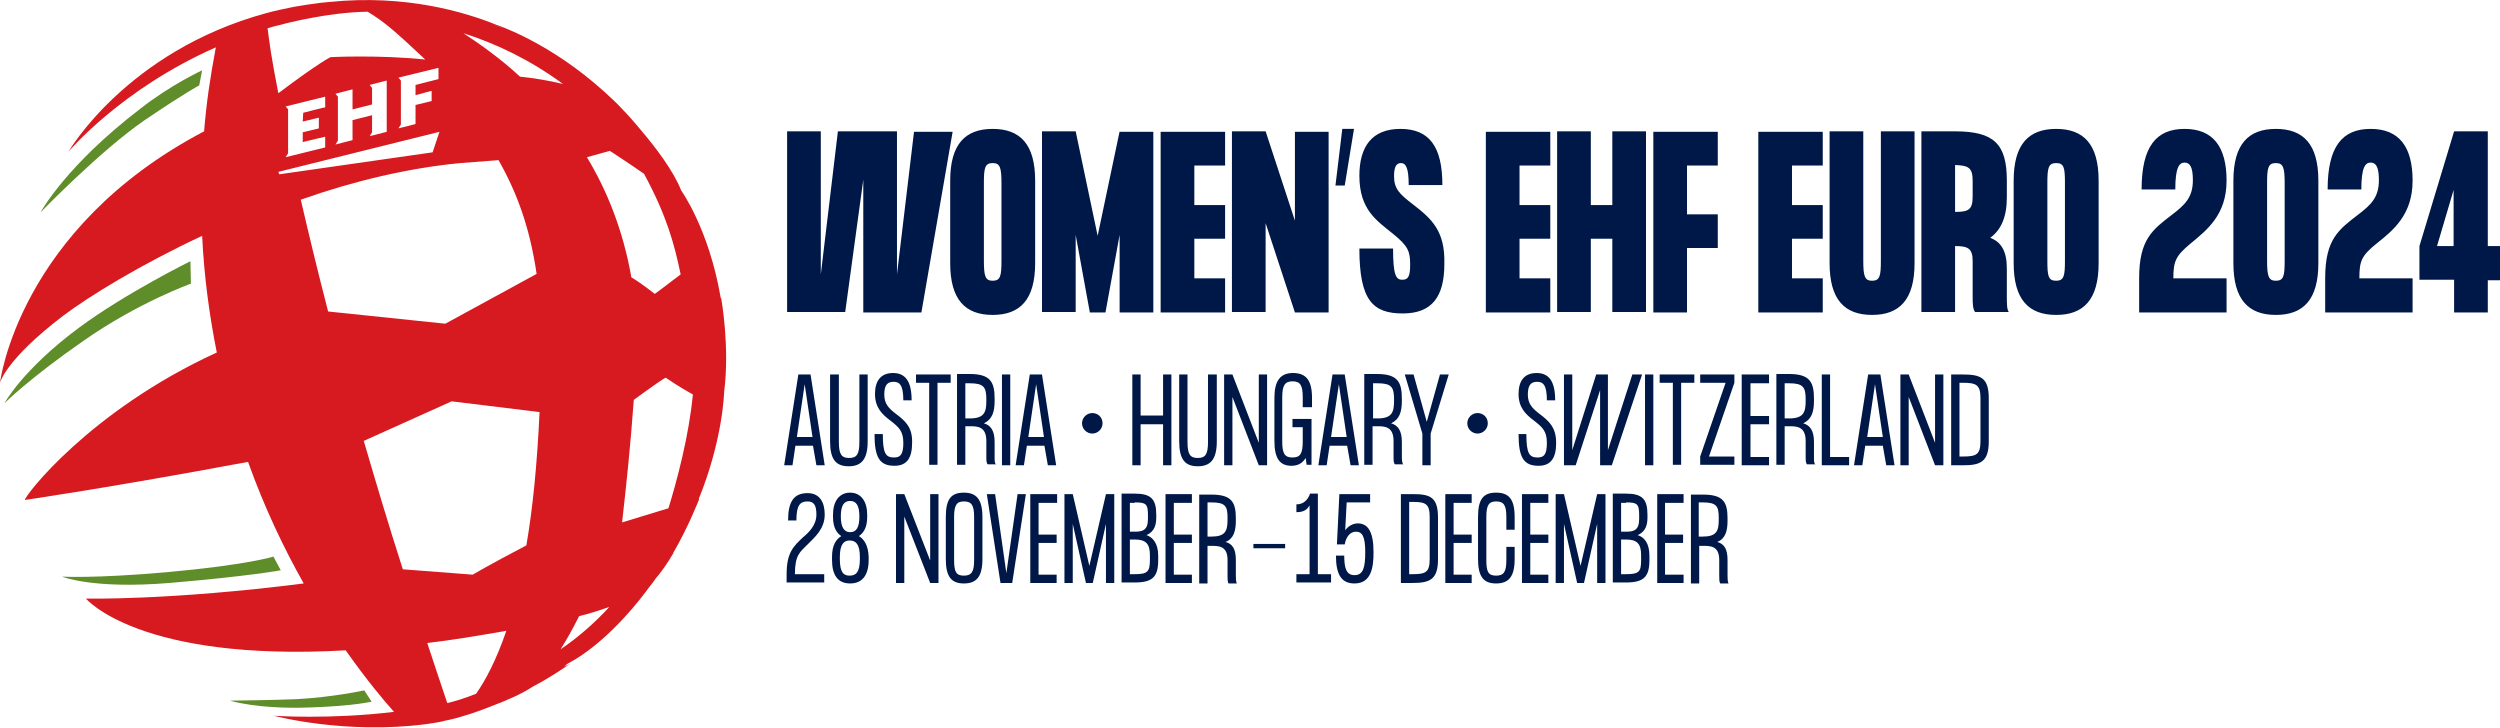 <svg width="261" height="76" viewBox="0 0 261 76" fill="none" xmlns="http://www.w3.org/2000/svg">
<g clip-path="url(#clip0_3838_594)">
<path d="M204.926 47.66H204.569V39.963H204.926C206.302 39.963 206.761 40.167 206.761 41.543V46.029C206.761 47.456 206.353 47.66 204.926 47.66ZM204.926 39.096H203.702V48.577H204.926C206.761 48.577 207.628 48.22 207.628 46.08V41.594C207.628 39.453 206.812 39.096 204.926 39.096ZM202.02 39.096V46.232L199.267 39.096H198.401V48.577H199.267V41.441L202.02 48.577H202.887V39.096H202.02ZM194.934 45.621L195.75 40.116L196.566 45.621H194.934ZM196.923 48.577H197.789L196.311 39.096H195.036L193.558 48.577H194.425L194.731 46.538H196.566L196.923 48.577ZM191.06 47.66V39.096H190.194V48.577H193.048V47.711H191.06V47.66ZM186.319 43.684V40.014H186.778C188.256 40.014 188.511 40.422 188.511 41.696V41.9C188.511 43.072 188.256 43.684 186.778 43.684H186.319ZM189.378 47.711V46.13C189.378 44.958 188.97 44.397 188.256 44.194C189.123 43.786 189.378 43.021 189.378 41.849V41.645C189.378 39.912 188.97 39.045 186.778 39.045H185.453V48.526H186.319V44.499H186.778C187.543 44.499 188.511 44.499 188.511 46.029V47.66C188.511 48.017 188.511 48.373 188.664 48.475H189.531C189.378 48.424 189.378 48.067 189.378 47.711ZM184.688 39.963V39.096H181.833V48.577H184.688V47.711H182.751V44.295H184.688V43.429H182.751V40.014H184.688V39.963ZM181.069 39.096H177.5V39.963H180.151L177.5 47.66V48.526H181.069V47.66H178.418L181.069 39.963V39.096ZM176.94 39.096H173.269V39.963H174.646V48.526H175.512V39.963H176.889V39.096H176.94ZM171.74 48.577H172.607V39.096H171.74V48.577ZM170.415 39.096L167.866 46.997V39.096H166.642L164.145 46.997V39.096H163.278V48.577H164.501L167.05 40.727V48.577H168.274L171.434 39.096H170.415ZM160.678 43.174C159.965 42.613 159.506 42.155 159.506 41.186C159.506 40.167 159.863 39.861 160.474 39.861C161.086 39.861 161.494 40.167 161.494 41.798H162.36C162.36 39.861 161.749 38.943 160.423 38.943C159.098 38.943 158.537 39.81 158.537 41.135C158.537 42.562 159.302 43.276 160.117 43.888C161.035 44.601 161.494 45.009 161.494 46.232C161.494 47.456 161.188 47.762 160.525 47.762C159.659 47.762 159.353 47.354 159.353 45.315H158.537C158.537 47.813 159.098 48.628 160.627 48.628C161.953 48.628 162.462 47.762 162.462 46.232C162.462 44.601 161.698 43.939 160.678 43.174ZM154.255 45.264C154.816 45.264 155.326 44.805 155.326 44.194C155.326 43.531 154.816 43.123 154.255 43.123C153.694 43.123 153.185 43.582 153.185 44.194C153.185 44.805 153.694 45.264 154.255 45.264ZM148.495 45.264V48.577H149.361V45.264L151.248 39.096H150.33L148.954 44.041L147.577 39.096H146.66L148.495 45.264ZM143.346 43.684V40.014H143.805C145.283 40.014 145.538 40.422 145.538 41.696V41.9C145.538 43.072 145.283 43.684 143.805 43.684H143.346ZM146.354 47.711V46.13C146.354 44.958 145.946 44.397 145.232 44.194C146.099 43.786 146.354 43.021 146.354 41.849V41.645C146.354 39.912 145.946 39.045 143.754 39.045H142.429V48.526H143.295V44.499H143.754C144.519 44.499 145.487 44.499 145.487 46.029V47.66C145.487 48.017 145.487 48.373 145.64 48.475H146.507C146.405 48.424 146.354 48.067 146.354 47.711ZM138.962 45.621L139.778 40.116L140.593 45.621H138.962ZM141.001 48.577H141.868L140.389 39.096H139.115L137.637 48.577H138.503L138.809 46.538H140.644L141.001 48.577ZM136.974 42.511V41.543C136.974 39.708 136.362 38.943 134.986 38.943C133.661 38.943 133.049 39.759 133.049 41.543V46.029C133.049 47.864 133.61 48.628 134.833 48.628C135.547 48.628 136.006 48.322 136.311 47.813L136.413 48.526H136.923V43.735H134.935V44.601H136.006V46.08C136.006 47.354 135.751 47.762 134.935 47.762C134.119 47.762 133.865 47.354 133.865 46.08V41.492C133.865 40.269 134.119 39.81 134.935 39.81C135.751 39.81 136.006 40.218 136.006 41.492V42.511H136.974ZM131.418 39.096V46.232L128.665 39.096H127.798V48.577H128.665V41.441L131.418 48.577H132.284V39.096H131.418ZM126.983 39.096H126.116V46.13C126.116 47.405 125.861 47.813 125.046 47.813C124.23 47.813 123.975 47.405 123.975 46.13V39.096H123.108V46.08C123.108 47.965 123.72 48.679 125.046 48.679C126.371 48.679 127.034 47.965 127.034 46.08V39.096H126.983ZM121.426 39.096V43.378H119.081V39.096H118.215V48.577H119.081V44.295H121.426V48.577H122.293V39.096H121.426ZM114.035 45.264C114.595 45.264 115.105 44.805 115.105 44.194C115.105 43.531 114.595 43.123 114.035 43.123C113.474 43.123 112.964 43.582 112.964 44.194C112.964 44.805 113.474 45.264 114.035 45.264ZM107.357 45.621L108.172 40.116L108.988 45.621H107.357ZM109.396 48.577H110.262L108.784 39.096H107.51L106.031 48.577H106.898L107.204 46.538H109.039L109.396 48.577ZM104.604 48.577H105.471V39.096H104.604V48.577ZM100.781 43.684V40.014H101.24C102.718 40.014 102.973 40.422 102.973 41.696V41.9C102.973 43.072 102.718 43.684 101.24 43.684H100.781ZM103.839 47.711V46.13C103.839 44.958 103.431 44.397 102.718 44.194C103.584 43.786 103.839 43.021 103.839 41.849V41.645C103.839 39.912 103.431 39.045 101.24 39.045H99.914V48.526H100.781V44.499H101.24C102.004 44.499 102.973 44.499 102.973 46.029V47.66C102.973 48.017 102.973 48.373 103.126 48.475H103.992C103.839 48.424 103.839 48.067 103.839 47.711ZM99.302 39.096H95.632V39.963H97.008V48.526H97.875V39.963H99.251V39.096H99.302ZM93.491 43.174C92.777 42.613 92.319 42.155 92.319 41.186C92.319 40.167 92.675 39.861 93.287 39.861C93.899 39.861 94.307 40.167 94.307 41.798H95.173C95.173 39.861 94.562 38.943 93.236 38.943C91.911 38.943 91.35 39.81 91.35 41.135C91.35 42.562 92.115 43.276 92.93 43.888C93.848 44.601 94.307 45.009 94.307 46.232C94.307 47.456 94.001 47.762 93.338 47.762C92.472 47.762 92.166 47.354 92.166 45.315H91.299C91.299 47.813 91.86 48.628 93.389 48.628C94.715 48.628 95.224 47.762 95.224 46.232C95.275 44.601 94.511 43.939 93.491 43.174ZM90.585 39.096H89.719V46.13C89.719 47.405 89.464 47.813 88.648 47.813C87.833 47.813 87.578 47.405 87.578 46.13V39.096H86.66V46.08C86.66 47.965 87.272 48.679 88.597 48.679C89.923 48.679 90.585 47.965 90.585 46.08V39.096ZM83.194 45.621L84.009 40.116L84.825 45.621H83.194ZM85.233 48.577H86.1L84.621 39.096H83.347L81.868 48.577H82.735L83.041 46.538H84.876L85.233 48.577Z" fill="#001848"/>
<path d="M177.348 56.07V52.451H177.755C179.234 52.451 179.438 52.859 179.438 54.082V54.286C179.438 55.459 179.183 56.019 177.755 56.019H177.348V56.07ZM180.355 59.995V58.466C180.355 57.294 179.998 56.784 179.285 56.58C180.151 56.223 180.355 55.407 180.355 54.337V54.133C180.355 52.451 179.947 51.636 177.806 51.636H176.532V60.913H177.398V56.988H177.806C178.571 56.988 179.489 56.988 179.489 58.466V60.097C179.489 60.454 179.489 60.76 179.59 60.913H180.457C180.355 60.709 180.355 60.352 180.355 59.995ZM175.767 52.451V51.585H173.015V60.862H175.767V59.995H173.83V56.682H175.716V55.815H173.83V52.502H175.767V52.451ZM169.752 59.944H169.242V56.325H169.752C170.924 56.325 171.332 56.784 171.332 57.956V58.466C171.332 59.689 171.128 59.944 169.752 59.944ZM169.752 52.451C170.924 52.451 171.128 52.604 171.128 53.776V54.184C171.128 55.356 170.568 55.509 169.752 55.509H169.242V52.502H169.752V52.451ZM170.975 55.866C171.536 55.611 171.995 55.153 171.995 54.082V53.725C171.995 52.094 171.434 51.534 169.752 51.534H168.376V60.811H169.752C171.638 60.811 172.199 60.199 172.199 58.466V58.007C172.199 56.682 171.638 56.07 170.975 55.866ZM166.744 51.585L165.011 59.078L163.278 51.585H162.411V60.862H163.278V54.694L164.654 60.862H165.368L166.744 54.694V60.862H167.611V51.585H166.744ZM161.647 52.451V51.585H158.894V60.862H161.647V59.995H159.761V56.682H161.647V55.815H159.761V52.502H161.647V52.451ZM157.263 55.306H158.129V53.98C158.129 52.094 157.518 51.432 156.192 51.432C154.867 51.432 154.306 52.094 154.306 53.98V58.364C154.306 60.25 154.918 60.913 156.192 60.913C157.518 60.913 158.129 60.199 158.129 58.364V57.09H157.263V58.466C157.263 59.689 157.008 60.097 156.192 60.097C155.377 60.097 155.173 59.689 155.173 58.466V53.98C155.173 52.757 155.428 52.349 156.192 52.349C157.008 52.349 157.263 52.757 157.263 53.98V55.306ZM153.643 52.451V51.585H150.891V60.862H153.643V59.995H151.757V56.682H153.643V55.815H151.757V52.502H153.643V52.451ZM147.475 59.944H147.118V52.4H147.475C148.852 52.4 149.259 52.604 149.259 53.98V58.364C149.259 59.74 148.852 59.944 147.475 59.944ZM147.475 51.585H146.252V60.862H147.475C149.259 60.862 150.126 60.505 150.126 58.415V54.031C150.126 51.89 149.31 51.585 147.475 51.585ZM141.766 54.643C141.205 54.643 140.746 54.949 140.44 55.356L140.593 52.451H143.04V51.585H139.829L139.574 56.835H140.39C140.491 56.223 140.848 55.509 141.562 55.509C142.225 55.509 142.531 56.019 142.531 57.65C142.531 59.23 142.327 60.046 141.409 60.046C140.542 60.046 140.339 59.281 140.339 58.007H139.472C139.472 60.046 140.084 60.913 141.409 60.913C143.193 60.913 143.397 59.179 143.397 57.65C143.397 55.56 142.836 54.643 141.766 54.643ZM137.586 59.944V51.534H136.77C136.515 52.247 136.056 52.655 135.343 52.655V53.471C136.107 53.471 136.464 53.216 136.719 52.757V59.944H135.343V60.811H138.962V59.944H137.586ZM130.857 57.242H134.17V56.784H130.857V57.242ZM126.065 56.07V52.451H126.473C127.951 52.451 128.155 52.859 128.155 54.082V54.286C128.155 55.459 127.9 56.019 126.473 56.019H126.065V56.07ZM129.022 59.995V58.466C129.022 57.294 128.665 56.784 127.951 56.58C128.818 56.223 129.022 55.407 129.022 54.337V54.133C129.022 52.451 128.614 51.636 126.473 51.636H125.198V60.913H126.065V56.988H126.473C127.238 56.988 128.155 56.988 128.155 58.466V60.097C128.155 60.454 128.155 60.76 128.257 60.913H129.124C129.022 60.709 129.022 60.352 129.022 59.995ZM124.434 52.451V51.585H121.681V60.862H124.434V59.995H122.548V56.682H124.434V55.815H122.548V52.502H124.434V52.451ZM118.47 59.944H117.96V56.325H118.47C119.642 56.325 120.05 56.784 120.05 57.956V58.466C120.05 59.689 119.795 59.944 118.47 59.944ZM118.47 52.451C119.642 52.451 119.846 52.604 119.846 53.776V54.184C119.846 55.356 119.285 55.509 118.47 55.509H117.96V52.502H118.47V52.451ZM119.693 55.866C120.254 55.611 120.713 55.153 120.713 54.082V53.725C120.713 52.094 120.152 51.534 118.47 51.534H117.093V60.811H118.47C120.356 60.811 120.916 60.199 120.916 58.466V58.007C120.916 56.682 120.305 56.07 119.693 55.866ZM115.462 51.585L113.729 59.078L111.996 51.585H111.129V60.862H111.996V54.694L113.372 60.862H114.086L115.462 54.694V60.862H116.329V51.585H115.462ZM110.364 52.451V51.585H107.561V60.862H110.313V59.995H108.427V56.682H110.313V55.815H108.427V52.502H110.364V52.451ZM106.235 51.585L105.063 59.842L103.89 51.585H103.024L104.451 60.862H105.674L107.102 51.585H106.235ZM101.698 58.466C101.698 59.689 101.443 60.097 100.628 60.097C99.812 60.097 99.608 59.689 99.608 58.466V53.98C99.608 52.757 99.863 52.349 100.628 52.349C101.443 52.349 101.698 52.757 101.698 53.98V58.466ZM100.628 51.432C99.302 51.432 98.742 52.094 98.742 53.98V58.364C98.742 60.25 99.353 60.913 100.628 60.913C101.953 60.913 102.565 60.199 102.565 58.364V53.98C102.565 52.145 101.953 51.432 100.628 51.432ZM97.11 51.585V58.517L94.409 51.585H93.542V60.862H94.409V53.929L97.11 60.862H97.977V51.585H97.11ZM89.77 58.364C89.77 59.74 89.362 60.097 88.699 60.097C88.088 60.097 87.68 59.791 87.68 58.364V58.16C87.68 56.835 88.088 56.427 88.699 56.427C89.362 56.427 89.77 56.835 89.77 58.16V58.364ZM88.75 52.298C89.413 52.298 89.719 52.808 89.719 53.929C89.719 55.051 89.413 55.56 88.75 55.56C88.138 55.56 87.782 55.051 87.782 53.929C87.782 52.808 88.088 52.298 88.75 52.298ZM89.668 55.968C90.127 55.662 90.534 55.102 90.534 53.98V53.725C90.534 52.4 89.923 51.432 88.75 51.432C87.578 51.432 86.966 52.4 86.966 53.725V53.98C86.966 55.102 87.374 55.662 87.833 55.968C87.323 56.274 86.864 56.886 86.864 58.109V58.466C86.864 60.046 87.476 60.913 88.75 60.913C90.025 60.913 90.687 60.046 90.687 58.466V58.109C90.636 56.886 90.178 56.274 89.668 55.968ZM84.315 56.835C85.08 56.07 86.1 55.204 86.1 53.725C86.1 52.451 85.59 51.483 84.315 51.483C82.888 51.483 82.276 52.349 82.276 54.337H83.143C83.143 52.706 83.551 52.349 84.315 52.349C84.978 52.349 85.233 52.757 85.233 53.725C85.233 54.847 84.417 55.611 83.805 56.121C82.837 57.039 82.123 57.701 82.123 59.944V60.811H86.049V59.944H82.99C82.99 57.956 83.5 57.65 84.315 56.835Z" fill="#001848"/>
<path d="M20.798 8.92L21.104 7.34C21.104 7.34 17.791 8.869 14.63 11.367C6.831 17.331 4.231 22.173 4.231 22.173C4.231 22.173 10.45 15.75 15.038 12.59C19.626 9.481 20.798 8.92 20.798 8.92Z" fill="#5F8D2A"/>
<path d="M19.881 27.27C19.881 27.27 13.152 30.584 8.258 34.203C2.345 38.586 0.459 42.103 0.459 42.103C0.459 42.103 3.059 39.504 8.717 35.579C14.477 31.552 19.932 29.615 19.932 29.615L19.881 27.27Z" fill="#5F8D2A"/>
<path d="M69.787 53.062L64.944 54.54C65.403 50.514 65.811 46.64 66.168 41.746C67.85 40.523 69.532 39.3 69.532 39.452C69.532 39.452 70.857 40.37 72.336 41.185C71.928 45.518 70.653 50.259 69.787 53.062ZM61.274 16.413C62.956 15.954 63.67 15.75 63.67 15.75C63.67 15.75 65.709 17.076 67.238 18.146C69.634 22.581 70.399 25.486 71.061 28.646C69.94 29.513 68.36 30.685 68.36 30.685C68.36 30.685 66.881 29.513 65.913 28.952C65.046 24.008 63.364 19.879 61.274 16.413ZM58.521 67.793C59.133 66.825 59.795 65.652 60.458 64.327C61.529 64.072 62.599 63.715 63.619 63.359C62.038 65.092 60.305 66.57 58.521 67.793ZM54.953 56.936C50.977 59.026 49.345 59.994 49.345 59.994C49.345 59.994 48.734 59.943 42.056 59.434C40.526 54.693 39.201 50.208 37.977 46.028L47.153 41.899L56.329 43.02C56.074 48.526 55.615 53.113 54.953 56.936ZM49.702 72.432C48.428 72.941 47.357 73.247 46.694 73.4C45.981 71.259 45.267 69.169 44.605 67.13C47.204 66.825 49.957 66.366 52.863 65.856C51.792 68.966 50.671 71.055 49.702 72.432ZM34.256 32.52C33.084 27.984 32.217 24.365 31.402 20.848C36.856 18.91 42.667 17.534 48.071 17.024C49.498 16.923 50.824 16.821 52.047 16.719C53.984 20.134 55.31 23.753 56.023 28.595L46.491 33.794L34.256 32.52ZM29.057 17.942L45.879 13.762L45.165 15.903L29.159 18.197L29.057 17.942ZM33.288 12.284V13.405L31.605 13.813V14.833L33.288 14.425L33.95 14.272V15.393L29.821 16.413L30.076 16.005V11.418L29.821 11.112L33.95 10.092V11.214L33.645 11.265L31.656 11.774L31.605 12.692L33.288 12.284ZM36.805 12.539V14.272V14.629L35.021 15.088L35.276 14.68V10.092L35.021 9.786L36.805 9.328V9.685V11.418L38.844 10.908V9.175L38.589 8.869L40.373 8.41V8.767V13.354V13.762L38.589 14.221L38.844 13.813V12.029L36.805 12.539ZM44.35 6.218H44.401C44.35 6.218 44.35 6.218 44.35 6.218ZM29.261 2.599C29.77 2.446 34.307 1.274 38.385 1.223C40.221 2.344 41.24 3.262 44.401 6.218C39.609 5.709 34.511 5.964 34.511 5.964C34.511 5.964 33.39 6.473 29.057 9.735C28.292 5.811 28.139 4.536 27.935 2.956C28.394 2.803 28.802 2.701 29.261 2.599ZM45.063 9.481V10.551L43.381 10.959V12.947L41.597 13.405L41.852 12.998V8.41L41.597 8.104L45.777 7.085V8.257L43.381 8.869V9.939L45.063 9.481ZM58.776 8.767C57.298 8.41 55.768 8.155 54.29 8.002C52.251 6.116 50.161 4.638 48.377 3.466C51.741 4.536 55.31 6.218 58.776 8.767ZM52.302 2.854C52.353 2.905 52.455 2.905 52.506 2.956C52.2 2.803 51.843 2.701 51.486 2.548C51.792 2.65 52.047 2.752 52.302 2.854ZM75.292 31.144C75.292 31.144 75.292 31.144 75.241 31.093C74.018 23.906 71.112 19.879 71.112 19.879C70.348 17.891 68.411 15.342 66.932 13.609C66.219 12.743 65.505 11.927 64.791 11.214C64.485 10.857 63.925 10.347 63.211 9.685C57.4 4.383 51.843 2.599 51.843 2.599C48.581 1.274 42.361 -0.612 34.409 0.204C34.001 0.255 33.696 0.255 33.39 0.306C32.523 0.408 31.605 0.56 30.688 0.713C29.668 0.917 28.7 1.121 27.782 1.376C13.203 5.352 7.137 15.852 7.137 15.852C7.137 15.852 12.591 9.328 22.532 4.944C21.92 8.257 21.563 10.602 21.308 13.711C1.886 23.906 0 39.962 0 39.962C0 39.962 0.561 37.566 6.576 32.979C9.278 30.94 14.579 27.678 21.104 24.619C21.308 28.901 21.869 32.979 22.634 36.802C9.38 42.868 2.549 51.788 2.6 52.196C2.6 52.196 11.113 50.972 25.896 48.22C27.629 53.062 29.668 57.293 31.707 60.912C17.689 62.696 8.972 62.492 8.972 62.492C8.972 62.492 14.477 69.118 36.091 67.895C38.283 71.004 40.119 73.196 41.138 74.318C34.409 75.133 28.598 74.725 28.598 74.725C28.598 74.725 35.989 76.713 44.553 75.592C45.267 75.49 45.981 75.388 46.694 75.184H46.745C48.377 74.827 49.957 74.267 51.486 73.655C52.965 73.094 54.494 72.432 55.565 71.718C57.4 70.75 58.827 69.781 59.541 69.271C59.388 69.373 59.184 69.475 58.878 69.577C59.031 69.475 59.133 69.373 59.286 69.271L60.101 68.813C63.874 66.468 66.881 62.543 67.799 61.269C68.003 61.014 68.258 60.708 68.411 60.453C69.073 59.688 69.736 58.72 70.297 57.752V57.701C71.877 54.999 72.998 52.094 72.998 52.094H72.948C75.496 45.824 75.598 40.931 75.598 40.931C76.21 36.139 75.292 31.144 75.292 31.144Z" fill="#D71920"/>
<path d="M29.312 59.537L28.547 58.109C28.547 58.109 25.845 58.976 17.383 59.74C9.839 60.403 6.474 60.199 6.474 60.199C6.474 60.199 9.635 61.525 17.689 60.862C26.1 60.148 29.312 59.537 29.312 59.537Z" fill="#5F8D2A"/>
<path d="M38.793 73.248C38.793 73.248 37.009 73.706 32.37 73.859C26.865 74.063 24.01 73.146 24.01 73.146C24.01 73.146 28.649 73.095 30.943 72.993C34.766 72.789 38.029 72.075 38.029 72.075L38.793 73.248Z" fill="#5F8D2A"/>
<path d="M254.424 25.69L256.157 19.829V25.69H254.424ZM261 25.69H259.726V13.712H256.208L252.589 25.69V29.207H256.208V32.623H259.726V29.259H261V25.69ZM248.103 25.436C249.836 24.059 251.875 22.428 251.875 18.86C251.875 15.292 250.448 13.457 247.491 13.457C244.535 13.457 243.005 15.292 243.005 19.778H246.523C246.523 17.484 246.931 16.974 247.491 16.974C248.052 16.974 248.358 17.433 248.358 18.809C248.358 20.644 247.491 21.409 246.166 22.428C244.178 23.957 242.75 24.977 242.75 29.004V32.623H251.875V29.055H246.319C246.319 27.271 246.523 26.71 248.103 25.436ZM238.519 27.22C238.519 28.8 238.417 29.309 237.602 29.309C236.837 29.309 236.684 28.851 236.684 27.22V19.115C236.684 17.535 236.786 17.025 237.602 17.025C238.367 17.025 238.519 17.484 238.519 19.115V27.22ZM237.602 13.457C234.747 13.457 233.167 15.037 233.167 18.86V27.474C233.167 31.297 234.747 32.878 237.602 32.878C240.457 32.878 242.037 31.297 242.037 27.474V18.86C242.037 15.037 240.457 13.457 237.602 13.457ZM228.681 25.436C230.414 24.008 232.453 22.428 232.453 18.86C232.453 15.292 231.026 13.457 228.069 13.457C225.113 13.457 223.583 15.292 223.583 19.778H227.101C227.101 17.484 227.508 16.974 228.069 16.974C228.63 16.974 228.936 17.433 228.936 18.809C228.936 20.644 228.069 21.409 226.744 22.428C224.756 23.957 223.328 24.977 223.328 29.004V32.623H232.453V29.055H226.897C226.897 27.271 227.152 26.71 228.681 25.436ZM215.58 27.22C215.58 28.8 215.478 29.309 214.662 29.309C213.847 29.309 213.745 28.851 213.745 27.22V19.115C213.745 17.535 213.847 17.025 214.662 17.025C215.478 17.025 215.58 17.484 215.58 19.115V27.22ZM214.662 13.457C211.808 13.457 210.227 15.037 210.227 18.86V27.474C210.227 31.297 211.808 32.878 214.662 32.878C217.517 32.878 219.097 31.297 219.097 27.474V18.86C219.097 15.037 217.517 13.457 214.662 13.457ZM205.945 18.86V20.542C205.945 21.919 205.487 22.122 204.11 22.122V17.229C205.487 17.28 205.945 17.484 205.945 18.86ZM209.514 30.941V28.035C209.514 26.251 208.953 25.283 207.781 24.824C208.902 24.008 209.514 22.683 209.514 20.593V18.86C209.514 15.037 208.188 13.712 204.11 13.712H200.593V32.572H204.11V25.69C205.487 25.69 205.945 25.945 205.945 27.271V30.89C205.945 31.603 205.945 32.266 206.2 32.572H209.718C209.514 32.317 209.514 31.654 209.514 30.941ZM199.879 13.712H196.362V27.22C196.362 28.8 196.26 29.309 195.444 29.309C194.68 29.309 194.527 28.851 194.527 27.22V13.712H191.009V27.474C191.009 31.297 192.59 32.878 195.444 32.878C198.299 32.878 199.879 31.297 199.879 27.474V13.712ZM190.296 17.28V13.763H183.567V32.623H190.296V29.055H187.084V24.926H190.296V21.409H187.084V17.28H190.296ZM179.336 17.28V13.763H172.607V32.623H176.124V25.894H179.336V22.377H176.124V17.28H179.336ZM168.325 13.712V21.409H166.082V13.712H162.564V32.572H166.082V24.926H168.325V32.572H171.842V13.712H168.325ZM161.851 17.28V13.763H155.122V32.623H161.851V29.055H158.639V24.926H161.851V21.409H158.639V17.28H161.851ZM147.475 21.307C146.15 20.287 145.538 19.727 145.538 18.401C145.538 17.484 145.742 17.025 146.252 17.025C146.762 17.025 147.067 17.484 147.067 19.319H150.585C150.585 15.292 149.208 13.457 146.201 13.457C143.244 13.457 141.919 15.292 141.919 18.35C141.919 21.919 143.754 23.04 145.436 24.416C147.017 25.69 147.22 26.251 147.22 27.627C147.22 28.749 147.067 29.207 146.405 29.207C145.742 29.207 145.436 28.749 145.436 25.945H141.919C141.919 31.399 143.346 32.725 146.456 32.725C149.565 32.725 150.789 30.89 150.789 27.576C150.891 24.11 149.463 22.836 147.475 21.307ZM140.135 13.457L139.421 19.37H140.39L141.358 13.457H140.135ZM135.19 13.712V23.04L132.131 13.712H128.614V32.572H132.131V23.295L135.19 32.623H138.707V13.763H135.19V13.712ZM127.9 17.28V13.763H121.171V32.623H127.9V29.055H124.689V24.926H127.9V21.409H124.689V17.28H127.9ZM116.889 13.712L114.595 24.62L112.301 13.712H108.784V32.572H112.301V24.518L113.78 32.623H115.411L116.889 24.518V32.623H120.407V13.763H116.889V13.712ZM104.553 27.22C104.553 28.8 104.451 29.309 103.635 29.309C102.871 29.309 102.718 28.851 102.718 27.22V19.115C102.718 17.535 102.82 17.025 103.635 17.025C104.4 17.025 104.553 17.484 104.553 19.115V27.22ZM103.635 13.457C100.781 13.457 99.201 15.037 99.201 18.86V27.474C99.201 31.297 100.781 32.878 103.635 32.878C106.49 32.878 108.07 31.297 108.07 27.474V18.86C108.07 15.037 106.49 13.457 103.635 13.457ZM95.428 13.712L93.644 28.647V13.712H87.476L85.692 28.647V13.712H82.174V32.572H88.24L90.127 18.758V32.623H96.193L99.455 13.763H95.428V13.712Z" fill="#001848"/>
</g>
<defs>
<clipPath id="clip0_3838_594">
<rect width="261" height="76" fill="white"/>
</clipPath>
</defs>
</svg>